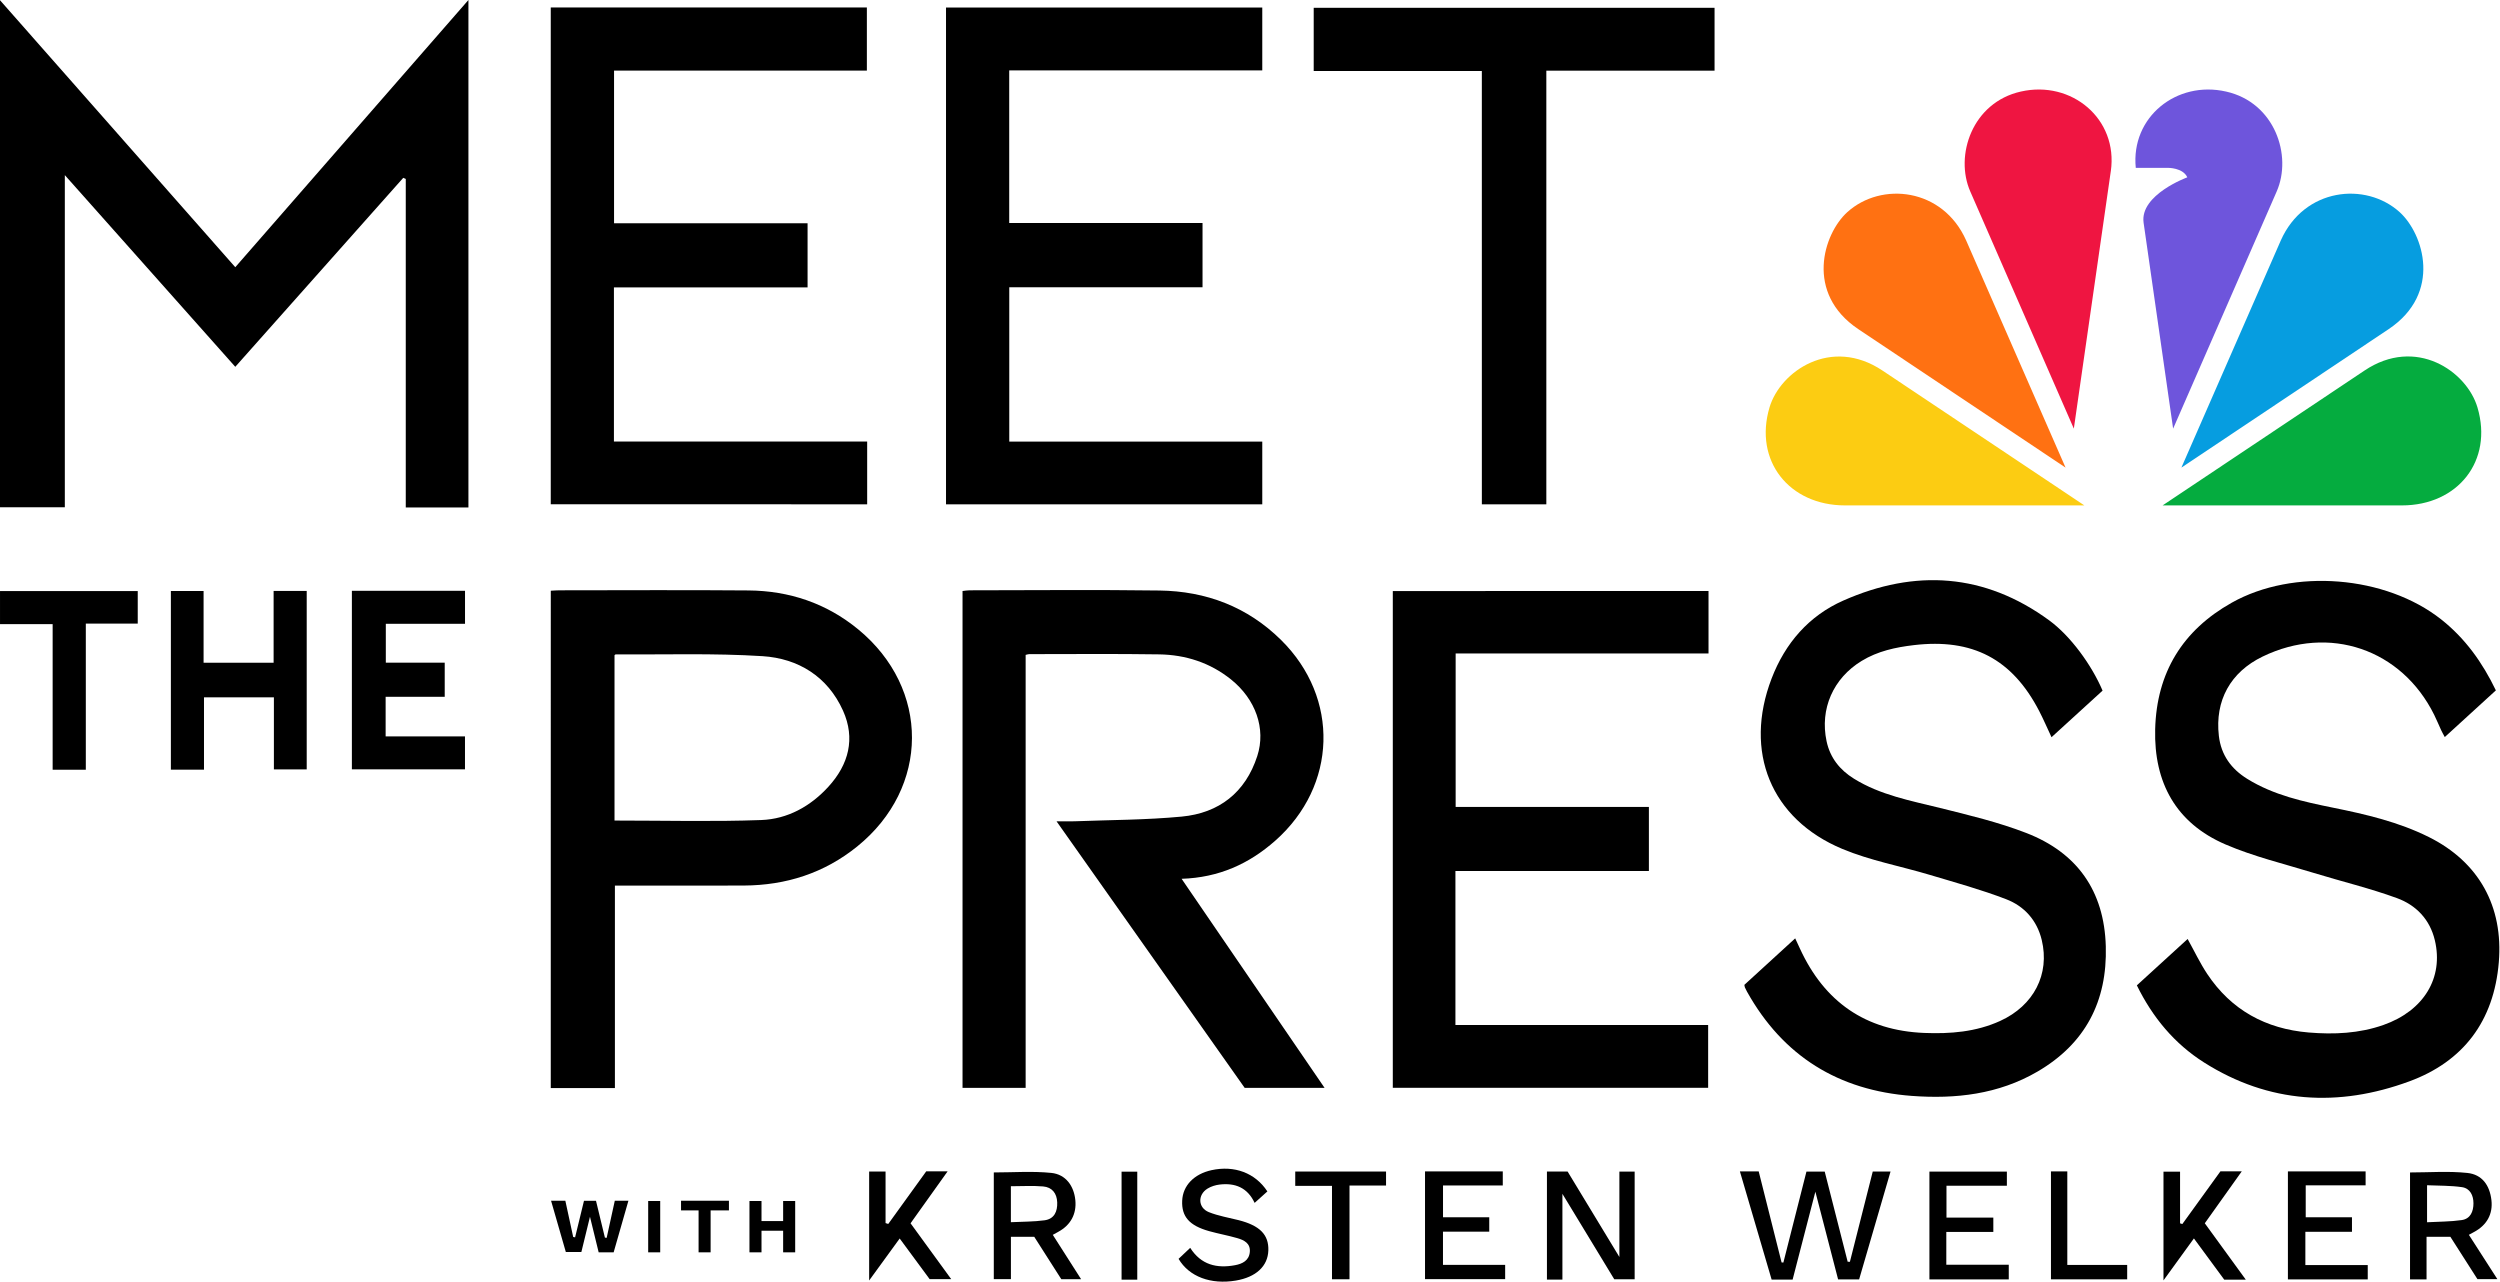 <?xml version="1.0" encoding="UTF-8" standalone="no"?>
<!-- Generator: Adobe Illustrator 24.1.2, SVG Export Plug-In . SVG Version: 6.00 Build 0)  -->

<svg
   version="1.1"
   id="Capa_1"
   x="0px"
   y="0px"
   viewBox="0 0 632 324"
   xml:space="preserve"
   width="632"
   height="324"
   xmlns="http://www.w3.org/2000/svg"
   xmlns:svg="http://www.w3.org/2000/svg"><defs
   id="defs651" />
<style
   type="text/css"
   id="style486">
	.st0{fill:#FCFCFC;}
	.st1{fill:#FBFBFB;}
	.st2{fill:#0E0E0E;}
	.st3{fill:#0D0D0D;}
	.st4{fill:#0A0A0A;}
	.st5{fill:#0C0C0C;}
	.st6{fill:#080808;}
	.st7{fill:#101010;}
	.st8{fill:#EE1843;}
	.st9{fill:#0AAD43;}
	.st10{fill:#FBCC17;}
	.st11{fill:#099EDF;}
	.st12{fill:#FE7215;}
	.st13{fill:#7057DC;}
	.st14{fill:#131313;}
	.st15{fill:#181818;}
	.st16{fill:#1B1B1B;}
	.st17{fill:#1E1E1E;}
	.st18{fill:#151515;}
	.st19{fill:#121212;}
	.st20{fill:#222222;}
	.st21{fill:#252525;}
	.st22{fill:#2C2C2C;}
	.st23{fill:#F1F1F1;}
	.st24{fill:#EDEDED;}
</style>

<g
   id="g646"
   transform="matrix(0.473,0,0,0.474,-28.992,-32.596)">
	<path
   class="st7"
   d="m 61.28,68.87 c 42.45,48.07 83.9,95 125.76,142.41 41.48,-47.44 82.67,-94.54 124.61,-142.51 0,90.89 0,180.57 0,270.65 -11.03,0 -21.92,0 -33.49,0 0,-58.49 0,-116.85 0,-175.22 -0.45,-0.2 -0.89,-0.39 -1.34,-0.59 -29.8,33.45 -59.6,66.91 -89.78,100.79 -30.2,-33.89 -60.16,-67.51 -91.1,-102.24 0,59.79 0,118.24 0,177.16 -11.88,0 -23.06,0 -34.66,0 0,-89.74 0,-179.38 0,-270.45 z"
   id="path572"
   style="fill:#000000" />
	<path
   class="st7"
   d="m 609.46,418.04 c 0,77.04 0,153.8 0,230.92 -11.2,0 -22.28,0 -33.73,0 0,-88.21 0,-176.42 0,-264.99 1.21,-0.12 2.48,-0.37 3.75,-0.37 33.83,-0.02 67.66,-0.36 101.48,0.11 24.9,0.34 47.01,8.65 65.01,26.38 31.42,30.94 29.98,77.82 -3.06,107.01 -14.09,12.44 -30.24,19.73 -50.1,20.36 25.65,37.42 50.82,74.15 76.42,111.51 -14.54,0 -28.26,0 -42.7,0 -33.05,-46.73 -66.45,-93.95 -100.56,-142.17 4.04,0 6.82,0.09 9.58,-0.01 19.11,-0.73 38.3,-0.7 57.31,-2.5 19.95,-1.89 34.05,-12.8 40.39,-32.27 4.76,-14.62 -0.89,-30.35 -13.99,-40.85 -11.24,-9 -24.3,-13.18 -38.45,-13.4 -23.16,-0.36 -46.32,-0.13 -69.48,-0.13 -0.46,0 -0.94,0.2 -1.87,0.4 z"
   id="path574"
   style="fill:#000000" />
	<path
   class="st7"
   d="m 1395.24,436.97 c -9.02,8.22 -17.97,16.39 -27.31,24.9 -0.76,-1.44 -1.39,-2.51 -1.91,-3.63 -1.26,-2.72 -2.39,-5.5 -3.72,-8.18 -17.45,-35.18 -56.16,-48.31 -91.72,-31.13 -17.21,8.31 -25.58,23.48 -23.39,42.31 1.19,10.2 6.59,17.59 15.13,22.89 14.16,8.77 30.13,12.21 46.13,15.45 17.49,3.54 34.8,7.58 50.91,15.58 26.82,13.31 39.94,37.07 37.45,66.84 -2.62,31.35 -18.95,52.9 -47.87,63.51 -37.75,13.86 -74.94,11.85 -109.67,-10.1 -15.81,-9.99 -27.47,-23.99 -35.91,-41.12 9.13,-8.32 18.19,-16.58 27.14,-24.73 3.6,6.47 6.6,12.82 10.44,18.6 12.86,19.33 31.36,29.35 54.25,31.27 13.52,1.13 26.98,0.54 39.97,-4.02 21.6,-7.59 32.24,-25.18 27.46,-45.18 -2.68,-11.21 -10.1,-18.77 -20.26,-22.47 -14.47,-5.28 -29.55,-8.87 -44.3,-13.39 -15.87,-4.86 -32.19,-8.73 -47.36,-15.25 -26.43,-11.37 -38.27,-32.97 -37.55,-61.43 0.76,-30.2 14.67,-52.76 40.92,-67.48 33,-18.51 82.25,-14.49 111.95,8.91 12.8,10.08 22.05,22.97 29.22,37.85 z"
   id="path576"
   style="fill:#000000" />
	<path
   class="st7"
   d="m 1185.03,437.11 c -9.07,8.26 -18.02,16.41 -27.28,24.84 -2.34,-4.99 -4.3,-9.55 -6.58,-13.95 -14.44,-27.82 -35.64,-38.85 -66.94,-35.17 -9.85,1.16 -19.35,3.19 -27.96,8.43 -15.2,9.25 -22.41,25.56 -18.75,42.81 1.87,8.83 7.06,15.31 14.62,19.99 14.16,8.77 30.25,11.72 46.09,15.64 15.47,3.83 31.11,7.58 45.93,13.29 27.23,10.48 41.76,30.88 42.6,60.45 0.83,29.41 -10.98,52 -36.54,66.86 -20.81,12.1 -43.71,14.7 -67.17,12.95 -39.07,-2.91 -68.76,-21.11 -88.04,-55.58 -0.41,-0.73 -0.77,-1.47 -1.12,-2.23 -0.13,-0.29 -0.15,-0.63 -0.31,-1.41 8.78,-8.02 17.73,-16.18 27.17,-24.8 0.97,2.09 1.77,3.8 2.56,5.51 13.08,28.36 34.99,43.66 66.4,44.93 13.95,0.56 27.64,-0.52 40.57,-6.39 18.02,-8.19 26.64,-24.96 22.24,-43.18 -2.55,-10.56 -9.35,-18.03 -19,-21.74 -13.29,-5.11 -27.12,-8.89 -40.79,-12.98 -15.59,-4.67 -31.86,-7.63 -46.78,-13.85 -38.33,-15.98 -52.76,-51.95 -37.81,-90.88 7.27,-18.92 19.96,-33.48 38.32,-41.58 38.36,-16.94 75.53,-14.62 110.04,10.55 11.42,8.34 22.69,23.78 28.53,37.49 z"
   id="path578"
   style="fill:#000000" />
	<path
   class="st7"
   d="m 735.93,304.29 c 0,11.48 0,22.25 0,33.45 -56.25,0 -112.45,0 -169.03,0 0,-88.27 0,-176.46 0,-264.95 56.35,0 112.55,0 169.03,0 0,11.19 0,22.1 0,33.54 -45.05,0 -89.95,0 -135.25,0 0,27.24 0,53.95 0,81.36 34.25,0 68.61,0 103.32,0 0,11.74 0,22.79 0,34.3 -34.35,0 -68.6,0 -103.29,0 0,27.49 0,54.53 0,82.3 44.91,0 89.93,0 135.22,0 z"
   id="path580"
   style="fill:#000000" />
	<path
   class="st7"
   d="m 355.65,337.72 c 0,-88.51 0,-176.6 0,-264.96 56.34,0 112.42,0 168.95,0 0,11.03 0,22.06 0,33.66 -44.97,0 -89.86,0 -135.12,0 0,27.28 0,53.99 0,81.43 34.44,0 68.81,0 103.43,0 0,11.65 0,22.58 0,34.21 -34.47,0 -68.83,0 -103.5,0 0,27.61 0,54.53 0,82.21 45.05,0 90.06,0 135.35,0 0,11.51 0,22.27 0,33.46 -56.36,-0.01 -112.55,-0.01 -169.11,-0.01 z"
   id="path582"
   style="fill:#000000" />
	<path
   class="st7"
   d="m 974.43,383.98 c 0,11.09 0,21.88 0,33.31 -44.93,0 -89.82,0 -135.15,0 0,27.51 0,54.37 0,81.83 34.39,0 68.64,0 103.28,0 0,11.63 0,22.68 0,34.18 -34.54,0 -68.81,0 -103.4,0 0,27.53 0,54.61 0,82.12 45.06,0 89.83,0 135.07,0 0,11.31 0,22.19 0,33.5 -55.99,0 -112.05,0 -168.54,0 0,-88.1 0,-176.32 0,-264.93 55.96,-0.01 112.02,-0.01 168.74,-0.01 z"
   id="path584"
   style="fill:#000000" />
	<path
   class="st7"
   d="m 355.67,383.82 c 1.71,-0.09 3.16,-0.22 4.62,-0.22 33.66,-0.01 67.33,-0.22 100.99,0.07 21.81,0.19 41.63,6.77 58.66,20.73 38.53,31.58 38.33,84.44 -0.45,115.78 -17.67,14.28 -38.12,20.77 -60.68,20.88 -20.66,0.1 -41.33,0.02 -62,0.02 -1.99,0 -3.97,0 -6.87,0 0,18.22 0,36.12 0,54.03 0,17.95 0,35.89 0,53.96 -11.82,0 -22.91,0 -34.28,0 0.01,-88.49 0.01,-176.71 0.01,-265.25 z m 34.06,122.57 c 26.84,0 52.67,0.68 78.43,-0.27 14.01,-0.52 26.26,-7.25 35.88,-17.76 10.86,-11.86 14.52,-25.69 7.81,-40.59 -8.21,-18.2 -23.95,-27.84 -43.02,-29.05 -26.06,-1.65 -52.27,-0.76 -78.42,-0.94 -0.27,0 -0.55,0.34 -0.68,0.42 0,29.38 0,58.65 0,88.19 z"
   id="path586"
   style="fill:#000000" />
	<path
   class="st7"
   d="m 853.28,106.62 c -30.31,0 -59.88,0 -89.86,0 0,-11.43 0,-22.34 0,-33.69 71.26,0 142.6,0 214.24,0 0,11.04 0,21.96 0,33.52 -29.92,0 -59.63,0 -89.91,0 0,77.38 0,154.13 0,231.29 -11.62,0 -22.67,0 -34.46,0 -0.01,-76.88 -0.01,-153.73 -0.01,-231.12 z"
   id="path588"
   style="fill:#000000" />
	
	
	
	
	
	
	<path
   class="st7"
   d="m 207.68,440.69 c -12.82,0 -24.75,0 -37.36,0 0,12.89 0,25.6 0,38.56 -6.24,0 -11.81,0 -17.7,0 0,-31.78 0,-63.35 0,-95.29 5.62,0 11.2,0 17.48,0 0,12.59 0,25.3 0,38.27 12.75,0 24.81,0 37.43,0 0,-12.81 0,-25.39 0,-38.29 6.11,0 11.66,0 17.69,0 0,31.67 0,63.23 0,95.19 -5.61,0 -11.32,0 -17.54,0 0,-12.76 0,-25.35 0,-38.44 z"
   id="path602"
   style="fill:#000000" />
	<path
   class="st7"
   d="m 249.36,383.88 c 20.18,0 40.11,0 60.47,0 0,5.68 0,11.37 0,17.59 -14.04,0 -27.96,0 -42.33,0 0,7.04 0,13.6 0,20.74 10.22,0 20.62,0 31.48,0 0,6.25 0,11.94 0,18.2 -10.41,0 -20.82,0 -31.58,0 0,7.27 0,13.97 0,21.12 14.12,0 28.05,0 42.41,0 0,5.98 0,11.54 0,17.55 -19.88,0 -39.92,0 -60.45,0 0,-31.59 0,-63.25 0,-95.2 z"
   id="path604"
   style="fill:#000000" />
	<path
   class="st7"
   d="m 89.43,401.64 c -9.88,0 -18.8,0 -28.13,0 0,-6.09 0,-11.65 0,-17.63 24.44,0 48.83,0 73.61,0 0,5.51 0,11.08 0,17.33 -8.88,0 -17.93,0 -27.75,0 0,26.33 0,52.02 0,77.94 -6.21,0 -11.66,0 -17.73,0 0,-25.63 0,-51.19 0,-77.64 z"
   id="path606"
   style="fill:#000000" />
	<path
   class="st7"
   d="m 1062.21,693.57 c 3.39,0 6.15,0 9.51,0 -5.67,19.43 -11.21,38.39 -16.8,57.55 -3.63,0 -7.08,0 -11.23,0 -3.91,-15.07 -7.87,-30.3 -12.15,-46.78 -4.23,16.3 -8.18,31.55 -12.16,46.87 -3.83,0 -7.3,0 -11.22,0 -5.62,-19.1 -11.23,-38.19 -16.96,-57.69 3.51,0 6.45,0 10.05,0 4.06,16.1 8.14,32.32 12.23,48.54 0.32,0.02 0.64,0.05 0.96,0.07 4.08,-16.07 8.17,-32.13 12.33,-48.52 3.17,0 6.25,0 9.76,0 4.09,16.02 8.18,32.04 12.27,48.07 0.4,0.02 0.8,0.04 1.19,0.06 4.05,-15.98 8.1,-31.95 12.22,-48.17 z"
   id="path608"
   style="fill:#000000" />
	<path
   class="st7"
   d="m 896.34,751.22 c -3.26,0 -5.57,0 -8.27,0 0,-19.2 0,-38.25 0,-57.64 3.6,0 7.02,0 11.04,0 8.94,14.73 18.07,29.75 27.68,45.58 0,-15.59 0,-30.39 0,-45.55 2.91,0 5.33,0 8.16,0 0,18.98 0,38.03 0,57.43 -3.38,0 -6.8,0 -10.9,0 -8.88,-14.61 -18.01,-29.61 -27.71,-45.56 0,15.73 0,30.55 0,45.74 z"
   id="path610"
   style="fill:#000000" />
	<path
   class="st7"
   d="m 623.97,727.35 c 5,7.83 9.89,15.47 15.14,23.67 -3.85,0 -7.05,0 -10.58,0 -4.7,-7.34 -9.53,-14.9 -14.48,-22.64 -3.96,0 -7.92,0 -12.46,0 0,7.4 0,14.79 0,22.59 -3.28,0 -5.98,0 -9.15,0 0,-18.95 0,-37.96 0,-56.9 10.34,0 20.64,-0.78 30.76,0.25 7.72,0.79 12.07,6.96 12.82,14.54 0.73,7.33 -2.5,13.31 -9.11,16.87 -0.84,0.45 -1.68,0.92 -2.94,1.62 z m -22.4,-25.92 c 0,6.47 0,12.39 0,19.18 6.22,-0.31 12.19,-0.22 18.03,-1.02 5.15,-0.71 6.92,-4.68 6.73,-9.57 -0.19,-4.86 -2.78,-8.07 -7.51,-8.48 -5.58,-0.48 -11.24,-0.11 -17.25,-0.11 z"
   id="path612"
   style="fill:#000000" />
	<path
   class="st7"
   d="m 1370.92,728.39 c -4.29,0 -8.22,0 -12.73,0 0,7.66 0,15.05 0,22.71 -3.17,0 -5.76,0 -8.83,0 0,-19.04 0,-38.04 0,-57.02 10.24,0 20.54,-0.81 30.65,0.26 7.9,0.83 11.92,6.6 12.85,14.44 0.88,7.45 -2.43,13.46 -9.41,17.12 -0.72,0.37 -1.42,0.77 -2.64,1.44 5.03,7.81 9.94,15.44 15.23,23.64 -3.82,0 -7.01,0 -10.65,0 -4.64,-7.23 -9.47,-14.78 -14.47,-22.59 z m -12.46,-7.75 c 6.39,-0.36 12.52,-0.29 18.52,-1.16 4.66,-0.67 6.29,-4.58 6.28,-8.96 0,-4.23 -1.83,-7.97 -6.12,-8.6 -6.12,-0.89 -12.4,-0.73 -18.68,-1.02 0,6.98 0,12.9 0,19.74 z"
   id="path614"
   style="fill:#000000" />
	<path
   class="st7"
   d="m 738.66,704.19 c -2.22,2 -4.3,3.86 -6.82,6.12 -3.85,-8.23 -10.48,-10.72 -18.62,-9.79 -2.24,0.26 -4.63,0.98 -6.54,2.16 -5.41,3.33 -5.13,10.25 0.74,12.58 5.05,2.01 10.54,2.91 15.84,4.25 11.35,2.88 16.19,7.76 15.92,16.15 -0.27,8.43 -6.6,14.28 -17.42,16.09 -13.29,2.22 -24.94,-2.06 -30.56,-11.6 1.9,-1.79 3.9,-3.68 6.22,-5.86 5.79,9.09 14.23,11.07 23.97,9.25 3.96,-0.74 7.49,-2.48 7.89,-7.07 0.4,-4.64 -3.12,-6.34 -6.75,-7.38 -4.95,-1.42 -10.03,-2.33 -14.99,-3.71 -10.61,-2.96 -14.78,-7.75 -14.41,-16.24 0.35,-8.05 6.3,-14.22 15.71,-16.29 12.15,-2.64 23.3,1.42 29.82,11.34 z"
   id="path616"
   style="fill:#000000" />
	<path
   class="st7"
   d="m 1293.42,743.46 c 11.37,0 22.15,0 33.34,0 0,2.66 0,5.01 0,7.65 -14.21,0 -28.28,0 -42.67,0 0,-19.24 0,-38.29 0,-57.6 13.94,0 27.53,0 41.53,0 0,2.37 0,4.61 0,7.42 -10.49,0 -21.05,0 -32.01,0 0,5.78 0,11.01 0,17.04 8.03,0 16.22,0 24.72,0 0,2.86 0,4.93 0,7.77 -8.29,0 -16.5,0 -24.91,0 0,6.2 0,11.63 0,17.72 z"
   id="path618"
   style="fill:#000000" />
	<path
   class="st7"
   d="m 822.91,693.53 c 14.03,0 27.62,0 41.56,0 0,2.53 0,4.76 0,7.48 -10.65,0 -21.08,0 -31.94,0 0,5.69 0,10.91 0,16.96 8.06,0 16.24,0 24.71,0 0,2.88 0,4.96 0,7.68 -8.19,0 -16.26,0 -24.73,0 0,6.16 0,11.68 0,17.72 11.05,0 21.96,0 33.23,0 0,2.74 0,4.98 0,7.62 -14.15,0 -28.34,0 -42.83,0 0,-19.07 0,-37.98 0,-57.46 z"
   id="path620"
   style="fill:#000000" />
	<path
   class="st7"
   d="m 1101.52,725.81 c 0,6.16 0,11.58 0,17.49 11.15,0 22.07,0 33.38,0 0,2.83 0,5.18 0,7.81 -14.07,0 -28,0 -42.41,0 0,-19.06 0,-38.08 0,-57.49 13.74,0 27.43,0 41.4,0 0,2.51 0,4.75 0,7.53 -10.81,0 -21.39,0 -32.28,0 0,5.78 0,11.03 0,16.99 8.31,0 16.54,0 25.04,0 0,2.79 0,4.86 0,7.67 -8.48,0 -16.71,0 -25.13,0 z"
   id="path622"
   style="fill:#000000" />
	<path
   class="st7"
   d="m 558.14,750.96 c -5.09,-6.9 -10.31,-13.97 -16,-21.66 -5.4,7.42 -10.49,14.4 -16.32,22.4 0,-20.14 0,-38.96 0,-58.13 2.77,0 5.36,0 8.77,0 0,9.12 0,18.32 0,27.51 0.48,0.15 0.96,0.31 1.44,0.46 6.74,-9.32 13.48,-18.63 20.3,-28.06 3.53,0 6.96,0 11.43,0 -6.86,9.6 -13.27,18.57 -19.81,27.71 7.21,9.88 14.25,19.53 21.72,29.77 -4.03,0 -7.4,0 -11.53,0 z"
   id="path624"
   style="fill:#000000" />
	<path
   class="st7"
   d="m 1261.58,751.25 c -4.44,0 -7.75,0 -11.52,0 -5.17,-7.02 -10.48,-14.22 -16.21,-21.99 -5.36,7.38 -10.44,14.38 -16.26,22.39 0,-20.09 0,-38.81 0,-57.98 2.75,0 5.45,0 8.86,0 0,9.17 0,18.35 0,27.54 0.41,0.13 0.81,0.25 1.22,0.38 6.77,-9.34 13.53,-18.68 20.35,-28.1 3.51,0 6.94,0 11.41,0 -6.8,9.52 -13.13,18.4 -19.76,27.69 7.1,9.74 14.21,19.5 21.91,30.07 z"
   id="path626"
   style="fill:#000000" />
	<path
   class="st7"
   d="m 802.08,693.58 c 0,2.51 0,4.76 0,7.49 -6.43,0 -12.7,0 -19.53,0 0,16.85 0,33.24 0,49.96 -3.28,0 -5.99,0 -9.36,0 0,-16.5 0,-32.88 0,-49.81 -6.88,0 -13.12,0 -19.64,0 0,-2.81 0,-5.04 0,-7.64 16.21,0 32.23,0 48.53,0 z"
   id="path628"
   style="fill:#000000" />
	<path
   class="st7"
   d="m 1157.45,693.52 c 2.93,0 5.52,0 8.74,0 0,16.48 0,32.87 0,49.89 10.99,0 21.37,0 32,0 0,2.88 0,5.13 0,7.67 -13.61,0 -27,0 -40.74,0 0,-19.1 0,-38 0,-57.56 z"
   id="path630"
   style="fill:#000000" />
	<path
   class="st7"
   d="m 669.12,751.26 c -3.02,0 -5.5,0 -8.39,0 0,-19.14 0,-38.16 0,-57.6 2.64,0 5.34,0 8.39,0 0,19.1 0,38.12 0,57.6 z"
   id="path632"
   style="fill:#000000" />
	<g
   id="g642"
   style="fill:#000000;fill-opacity:1">
		<path
   class="st7"
   d="m 385.53,728.96 c -0.31,-0.05 -0.62,-0.09 -0.94,-0.14 -1.59,-6.56 -3.18,-13.12 -4.76,-19.63 -2.4,0 -4.32,0 -6.42,0 -1.63,6.67 -3.19,13.08 -4.75,19.49 -0.34,-0.07 -0.68,-0.14 -1.02,-0.2 -1.4,-6.44 -2.8,-12.88 -4.19,-19.31 -2.61,0 -4.7,0 -7.63,0 2.74,9.51 5.34,18.5 7.89,27.34 3.14,0 5.71,0 8.3,0 1.51,-6.15 2.91,-11.89 4.6,-18.81 1.75,7.13 3.18,13 4.65,18.99 2.77,0 5.05,0 8,0 2.66,-9.29 5.24,-18.27 7.9,-27.53 -2.88,0 -4.98,0 -7.28,0 -1.49,6.76 -2.92,13.28 -4.35,19.8 z"
   id="path634"
   style="fill:#000000;fill-opacity:1" />
		<path
   class="st7"
   d="m 407.72,736.67 c 2.25,0 4.17,0 6.43,0 0,-9.54 0,-18.41 0,-27.38 -2.4,0 -4.44,0 -6.43,0 0,9.34 0,18.24 0,27.38 z"
   id="path636"
   style="fill:#000000;fill-opacity:1" />
		<path
   class="st7"
   d="m 425.28,714.31 c 3.19,0 6.31,0 9.38,0 0,7.54 0,14.87 0,22.36 2.25,0 4.17,0 6.43,0 0,-7.76 0,-15.07 0,-22.36 3.28,0 6.53,0 9.79,0 0,-1.92 0,-3.55 0,-5.15 -8.73,0 -17.05,0 -25.6,0 0,1.8 0,3.34 0,5.15 z"
   id="path638"
   style="fill:#000000;fill-opacity:1" />
		<path
   class="st7"
   d="m 479.85,709.29 c 0,3.63 0,7.18 0,10.72 -3.89,0 -7.72,0 -11.56,0 0,-3.59 0,-7.15 0,-10.72 -2.4,0 -4.44,0 -6.44,0 0,9.34 0,18.24 0,27.38 2.25,0 4.18,0 6.44,0 0,-3.93 0,-7.75 0,-11.5 3.94,0 7.77,0 11.56,0 0,3.83 0,7.64 0,11.5 2.25,0 4.18,0 6.44,0 0,-9.54 0,-18.41 0,-27.38 -2.41,0 -4.45,0 -6.44,0 z"
   id="path640"
   style="fill:#000000;fill-opacity:1" />
	</g>
	<g
   id="g895"
   transform="translate(1240.562,411.358)"><path
     d="m 37.515,-240.43 -55.334,126.443 -15.791,-109.888 c -2.022,-14.912 23.371,-24.138 23.371,-24.138 -2.337,-5.181 -10.359,-5.055 -10.359,-5.055 h -17.182 c -2.716,-27.045 21.793,-46.697 48.26,-40.694 26.025,5.813 35.499,34.123 27.035,53.332 z"
     fill="#6e55dc"
     id="path1"
     style="fill:#6e55dc;fill-opacity:1;stroke-width:7.581" /><path
     d="m -65.258,-73.04 -107.889,-71.911 c -27.478,-18.325 -54.639,0.379 -60.387,19.652 -8.465,28.498 10.548,52.258 40.363,52.258 z"
     fill="#fccc12"
     id="path2-8"
     style="fill:#fccc12;fill-opacity:1;stroke-width:7.581" /><path
     d="m -51.114,-251.299 c 3.979,-27.93 -21.035,-48.593 -48.07,-42.464 -26.025,5.814 -35.5,34.123 -27.036,53.333 l 55.334,126.442 19.771,-137.375 z"
     fill="#ef1541"
     id="path3-9"
     style="fill:#ef1541;fill-opacity:1;stroke-width:7.581" /><path
     d="M -75.307,-93.198 -128.43,-214.333 c -12.444,-28.056 -45.354,-31.532 -63.546,-15.103 -12.822,11.627 -22.74,43.222 5.875,62.369 z"
     fill="#ff7112"
     id="path4-7"
     style="fill:#ff7112;fill-opacity:1;stroke-width:7.581" /><path
     d="m 104.472,-73.04 c 29.878,0 48.828,-23.759 40.364,-52.258 -5.748,-19.336 -32.91,-38.041 -60.388,-19.652 L -23.441,-73.04 Z"
     fill="#05ac3f"
     id="path5-3"
     style="fill:#05ac3f;fill-opacity:1;stroke-width:7.581" /><path
     d="m 97.396,-167.067 c 28.615,-19.147 18.698,-50.741 5.875,-62.369 -18.192,-16.429 -51.102,-12.954 -63.546,15.103 l -53.123,121.135 z"
     fill="#069de0"
     id="path6"
     style="fill:#069de0;fill-opacity:1;stroke-width:7.581" /></g>
</g>
</svg>
